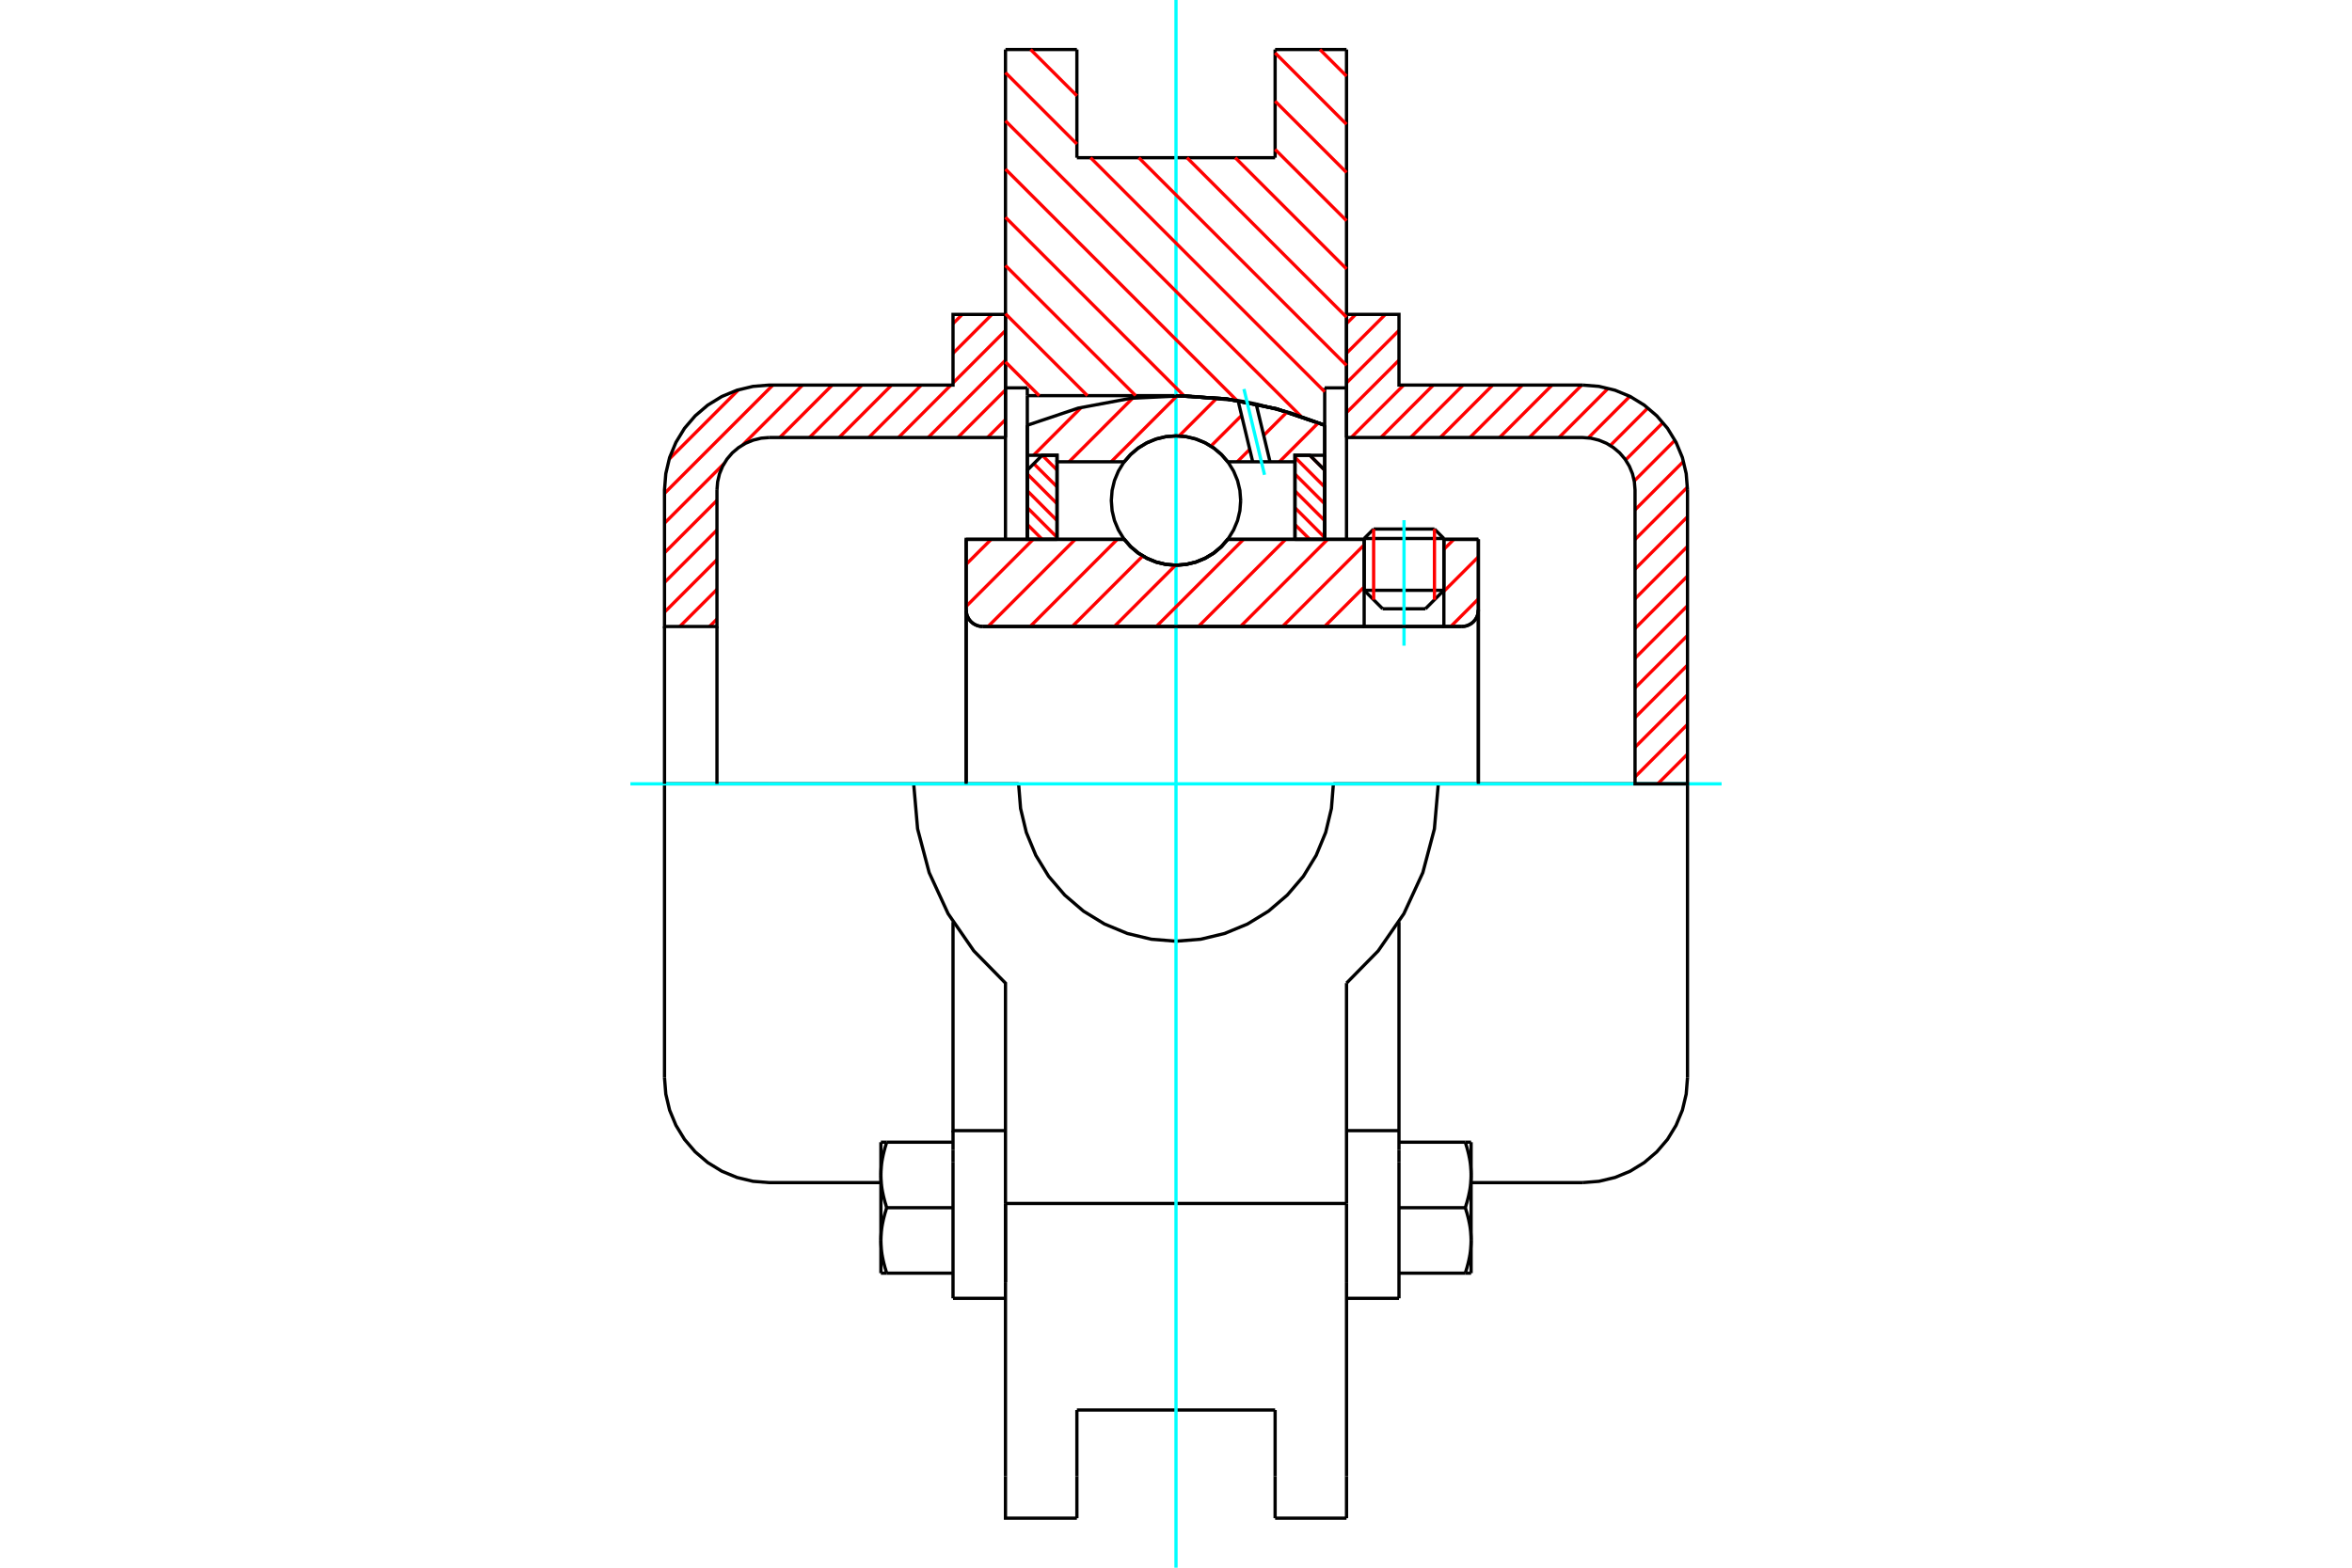 <?xml version="1.0" standalone="no"?>
<!DOCTYPE svg PUBLIC "-//W3C//DTD SVG 1.1//EN"
	"http://www.w3.org/Graphics/SVG/1.1/DTD/svg11.dtd">
<svg xmlns="http://www.w3.org/2000/svg" height="100%" width="100%" viewBox="0 0 36000 24000">
	<rect x="-1800" y="-1200" width="39600" height="26400" style="fill:#FFF"/>
	<g style="fill:none; fill-rule:evenodd" transform="matrix(1 0 0 1 0 0)">
		<g style="fill:none; stroke:#000; stroke-width:50; shape-rendering:geometricPrecision">
			<line x1="22100" y1="8244" x2="20880" y2="8244"/>
			<line x1="21025" y1="8099" x2="21956" y2="8099"/>
			<line x1="20880" y1="9037" x2="22100" y2="9037"/>
			<line x1="21818" y1="9320" x2="21163" y2="9320"/>
			<polyline points="22375,9591 22415,9588 22454,9579 22490,9563 22524,9543 22554,9517 22580,9487 22601,9453 22616,9416 22625,9377 22628,9338"/>
			<line x1="22628" y1="8257" x2="22628" y2="9338"/>
			<line x1="22100" y1="8257" x2="22628" y2="8257"/>
			<line x1="18792" y1="8257" x2="20880" y2="8257"/>
			<polyline points="17208,8257 17309,8372 17426,8470 17557,8548 17699,8606 17848,8641 18000,8653 18152,8641 18301,8606 18443,8548 18574,8470 18691,8372 18792,8257"/>
			<line x1="14788" y1="8257" x2="17208" y2="8257"/>
			<line x1="14788" y1="9338" x2="14788" y2="8257"/>
			<polyline points="14788,9338 14791,9377 14800,9416 14816,9453 14836,9487 14862,9517 14892,9543 14926,9563 14963,9579 15002,9588 15041,9591"/>
			<line x1="22375" y1="9591" x2="15041" y2="9591"/>
			<line x1="22628" y1="9338" x2="22628" y2="12000"/>
			<line x1="14788" y1="9338" x2="14788" y2="12000"/>
			<line x1="21025" y1="8099" x2="20880" y2="8244"/>
			<line x1="22100" y1="8244" x2="21956" y2="8099"/>
			<line x1="21818" y1="9320" x2="22100" y2="9037"/>
			<line x1="20880" y1="9037" x2="21163" y2="9320"/>
			<line x1="20880" y1="8244" x2="20880" y2="9037"/>
			<line x1="22100" y1="9037" x2="22100" y2="8244"/>
			<line x1="20610" y1="758" x2="20610" y2="5938"/>
			<line x1="19517" y1="758" x2="20610" y2="758"/>
			<line x1="19517" y1="2414" x2="19517" y2="758"/>
			<line x1="16483" y1="2414" x2="19517" y2="2414"/>
			<line x1="16483" y1="758" x2="16483" y2="2414"/>
			<line x1="15390" y1="758" x2="16483" y2="758"/>
			<line x1="15390" y1="5938" x2="15390" y2="758"/>
			<line x1="15724" y1="5938" x2="15390" y2="5938"/>
			<line x1="15724" y1="6057" x2="15724" y2="5938"/>
			<line x1="18000" y1="6057" x2="15724" y2="6057"/>
			<polyline points="20276,6510 19540,6259 18776,6107 18000,6057"/>
			<line x1="20276" y1="5938" x2="20276" y2="6510"/>
			<line x1="20610" y1="5938" x2="20276" y2="5938"/>
			<line x1="22015" y1="12000" x2="20409" y2="12000"/>
			<line x1="15591" y1="12000" x2="13985" y2="12000"/>
			<polyline points="15591,12000 15621,12377 15709,12744 15854,13094 16051,13416 16297,13703 16584,13949 16906,14146 17256,14291 17623,14379 18000,14409 18377,14379 18744,14291 19094,14146 19416,13949 19703,13703 19949,13416 20146,13094 20291,12744 20379,12377 20409,12000"/>
			<polyline points="13985,12000 14045,12690 14222,13359 14512,13988 14905,14557 15390,15051 15390,18424"/>
			<line x1="20610" y1="18424" x2="15390" y2="18424"/>
			<line x1="20610" y1="15051" x2="20610" y2="18424"/>
			<polyline points="20610,15051 21095,14557 21488,13988 21778,13359 21955,12690 22015,12000"/>
			<line x1="20610" y1="19628" x2="20610" y2="18424"/>
			<line x1="20610" y1="22600" x2="20610" y2="19628"/>
			<line x1="20610" y1="23242" x2="20610" y2="22600"/>
			<line x1="20610" y1="5938" x2="20610" y2="8257"/>
			<line x1="20276" y1="6510" x2="20276" y2="8257"/>
			<line x1="15724" y1="8257" x2="15724" y2="6057"/>
			<line x1="15390" y1="8257" x2="15390" y2="5938"/>
			<line x1="16483" y1="22600" x2="16483" y2="21586"/>
			<line x1="16483" y1="23242" x2="16483" y2="22600"/>
			<line x1="16483" y1="21586" x2="19517" y2="21586"/>
			<line x1="19517" y1="22600" x2="19517" y2="23242"/>
			<line x1="19517" y1="21586" x2="19517" y2="22600"/>
			<line x1="15390" y1="19628" x2="15390" y2="22600"/>
			<line x1="19517" y1="23242" x2="20610" y2="23242"/>
			<polyline points="15390,22600 15390,23242 16483,23242"/>
			<line x1="15390" y1="19628" x2="15390" y2="18424"/>
			<polyline points="20276,6510 19540,6259 18776,6107 18000,6057"/>
			<line x1="14587" y1="18849" x2="14587" y2="18850"/>
			<line x1="14587" y1="17795" x2="14587" y2="19876"/>
			<line x1="14587" y1="17601" x2="14587" y2="17795"/>
			<line x1="14587" y1="17309" x2="14587" y2="17601"/>
			<polyline points="14587,14115 14587,17309 15390,17309"/>
			<line x1="15390" y1="18424" x2="15390" y2="19628"/>
			<polyline points="13483,18990 13483,19003 13483,19017 13484,19031 13484,19045 13485,19058 13486,19072 13487,19086 13488,19099 13489,19113 13490,19127 13492,19141 13493,19154 13495,19168 13497,19182 13499,19196 13501,19210 13504,19224 13506,19238 13509,19252 13512,19266 13515,19281 13518,19295 13521,19309 13525,19324 13528,19338 13532,19353 13536,19368 13540,19383 13544,19398 13548,19413 13553,19428 13558,19444 13562,19459 13567,19475 13573,19491"/>
			<line x1="13483" y1="19491" x2="13483" y2="18990"/>
			<line x1="13573" y1="19491" x2="13483" y2="19491"/>
			<polyline points="13483,17987 13483,18001 13483,18015 13484,18029 13484,18042 13485,18056 13486,18070 13487,18084 13488,18097 13489,18111 13490,18125 13492,18139 13493,18152 13495,18166 13497,18180 13499,18194 13501,18208 13504,18222 13506,18236 13509,18250 13512,18264 13515,18278 13518,18293 13521,18307 13525,18322 13528,18336 13532,18351 13536,18366 13540,18381 13544,18396 13548,18411 13553,18426 13558,18441 13562,18457 13567,18473 13573,18489"/>
			<line x1="13483" y1="18990" x2="13483" y2="17987"/>
			<polyline points="13573,18489 13567,18504 13562,18520 13558,18536 13553,18551 13548,18566 13544,18581 13540,18596 13536,18611 13532,18626 13528,18641 13525,18655 13521,18670 13518,18684 13515,18699 13512,18713 13509,18727 13506,18741 13504,18755 13501,18769 13499,18783 13497,18797 13495,18811 13493,18825 13492,18839 13490,18852 13489,18866 13488,18880 13487,18893 13486,18907 13485,18921 13484,18935 13484,18948 13483,18962 13483,18976 13483,18990"/>
			<line x1="13483" y1="17486" x2="13573" y2="17486"/>
			<line x1="13483" y1="17987" x2="13483" y2="17486"/>
			<polyline points="13573,17486 13567,17502 13562,17518 13558,17533 13553,17549 13548,17564 13544,17579 13540,17594 13536,17609 13532,17624 13528,17639 13525,17653 13521,17668 13518,17682 13515,17696 13512,17711 13509,17725 13506,17739 13504,17753 13501,17767 13499,17781 13497,17795 13495,17809 13493,17823 13492,17836 13490,17850 13489,17864 13488,17878 13487,17891 13486,17905 13485,17919 13484,17932 13484,17946 13483,17960 13483,17974 13483,17987"/>
			<line x1="14587" y1="18489" x2="13573" y2="18489"/>
			<line x1="14587" y1="17486" x2="13573" y2="17486"/>
			<line x1="14587" y1="19491" x2="13573" y2="19491"/>
			<line x1="11777" y1="12000" x2="10171" y2="12000"/>
			<line x1="13985" y1="12000" x2="11777" y2="12000"/>
			<line x1="10171" y1="12000" x2="10171" y2="16499"/>
			<line x1="14587" y1="19876" x2="15390" y2="19876"/>
			<polyline points="10171,16499 10191,16750 10249,16995 10346,17228 10477,17443 10641,17634 10833,17798 11048,17930 11280,18026 11526,18085 11777,18105 13483,18105"/>
			<line x1="20610" y1="17309" x2="21413" y2="17309"/>
			<line x1="21413" y1="17601" x2="21413" y2="17309"/>
			<line x1="21413" y1="17795" x2="21413" y2="17601"/>
			<line x1="21413" y1="19876" x2="21413" y2="17795"/>
			<line x1="21413" y1="17309" x2="21413" y2="14115"/>
			<line x1="22427" y1="17486" x2="22517" y2="17486"/>
			<polyline points="22517,17987 22517,17974 22517,17960 22516,17946 22516,17932 22515,17919 22514,17905 22513,17891 22512,17878 22511,17864 22510,17850 22508,17836 22507,17823 22505,17809 22503,17795 22501,17781 22499,17767 22496,17753 22494,17739 22491,17725 22488,17711 22485,17696 22482,17682 22479,17668 22475,17653 22472,17639 22468,17624 22464,17609 22460,17594 22456,17579 22452,17564 22447,17549 22442,17533 22438,17518 22433,17502 22427,17486"/>
			<line x1="22517" y1="17486" x2="22517" y2="17987"/>
			<polyline points="22517,18990 22517,18976 22517,18962 22516,18948 22516,18935 22515,18921 22514,18907 22513,18893 22512,18880 22511,18866 22510,18852 22508,18839 22507,18825 22505,18811 22503,18797 22501,18783 22499,18769 22496,18755 22494,18741 22491,18727 22488,18713 22485,18699 22482,18684 22479,18670 22475,18655 22472,18641 22468,18626 22464,18611 22460,18596 22456,18581 22452,18566 22447,18551 22442,18536 22438,18520 22433,18504 22427,18489"/>
			<line x1="22517" y1="17987" x2="22517" y2="18990"/>
			<polyline points="22427,18489 22433,18473 22438,18457 22442,18441 22447,18426 22452,18411 22456,18396 22460,18381 22464,18366 22468,18351 22472,18336 22475,18322 22479,18307 22482,18293 22485,18278 22488,18264 22491,18250 22494,18236 22496,18222 22499,18208 22501,18194 22503,18180 22505,18166 22507,18152 22508,18139 22510,18125 22511,18111 22512,18097 22513,18084 22514,18070 22515,18056 22516,18042 22516,18029 22517,18015 22517,18001 22517,17987"/>
			<line x1="22517" y1="19491" x2="22427" y2="19491"/>
			<line x1="22517" y1="18990" x2="22517" y2="19491"/>
			<polyline points="22427,19491 22433,19475 22438,19459 22442,19444 22447,19428 22452,19413 22456,19398 22460,19383 22464,19368 22468,19353 22472,19338 22475,19324 22479,19309 22482,19295 22485,19281 22488,19266 22491,19252 22494,19238 22496,19224 22499,19210 22501,19196 22503,19182 22505,19168 22507,19154 22508,19141 22510,19127 22511,19113 22512,19099 22513,19086 22514,19072 22515,19058 22516,19045 22516,19031 22517,19017 22517,19003 22517,18990"/>
			<line x1="21413" y1="19491" x2="22427" y2="19491"/>
			<line x1="21413" y1="18489" x2="22427" y2="18489"/>
			<line x1="21413" y1="17486" x2="22427" y2="17486"/>
			<line x1="24223" y1="12000" x2="22015" y2="12000"/>
			<line x1="25829" y1="12000" x2="24223" y2="12000"/>
			<line x1="25829" y1="16499" x2="25829" y2="12000"/>
			<line x1="20610" y1="19876" x2="21413" y2="19876"/>
			<polyline points="24223,18105 24474,18085 24720,18026 24952,17930 25167,17798 25359,17634 25523,17443 25654,17228 25751,16995 25809,16750 25829,16499"/>
			<line x1="22517" y1="18105" x2="24223" y2="18105"/>
		</g>
		<g style="fill:none; stroke:#0FF; stroke-width:50; shape-rendering:geometricPrecision">
			<line x1="21490" y1="9885" x2="21490" y2="7963"/>
			<line x1="9649" y1="12000" x2="26351" y2="12000"/>
			<line x1="18000" y1="24000" x2="18000" y2="0"/>
		</g>
		<g style="fill:none; stroke:#F00; stroke-width:50; shape-rendering:geometricPrecision">
			<line x1="25829" y1="11999" x2="25828" y2="12000"/>
			<line x1="25829" y1="11545" x2="25374" y2="12000"/>
			<line x1="25829" y1="11090" x2="25026" y2="11893"/>
			<line x1="25829" y1="10636" x2="25026" y2="11439"/>
			<line x1="25829" y1="10182" x2="25026" y2="10985"/>
			<line x1="25829" y1="9728" x2="25026" y2="10531"/>
			<line x1="25829" y1="9273" x2="25026" y2="10076"/>
			<line x1="25829" y1="8819" x2="25026" y2="9622"/>
			<line x1="25829" y1="8365" x2="25026" y2="9168"/>
			<line x1="25829" y1="7911" x2="25026" y2="8714"/>
			<line x1="25828" y1="7458" x2="25026" y2="8259"/>
			<line x1="25768" y1="7064" x2="25026" y2="7805"/>
			<line x1="25637" y1="6740" x2="25014" y2="7363"/>
			<line x1="25454" y1="6469" x2="24881" y2="7042"/>
			<line x1="25223" y1="6245" x2="24648" y2="6820"/>
			<line x1="24946" y1="6068" x2="24311" y2="6703"/>
			<line x1="24616" y1="5944" x2="23862" y2="6698"/>
			<line x1="24211" y1="5895" x2="23408" y2="6698"/>
			<line x1="23756" y1="5895" x2="22953" y2="6698"/>
			<line x1="23302" y1="5895" x2="22499" y2="6698"/>
			<line x1="22848" y1="5895" x2="22045" y2="6698"/>
			<line x1="22394" y1="5895" x2="21591" y2="6698"/>
			<line x1="21939" y1="5895" x2="21136" y2="6698"/>
			<line x1="21485" y1="5895" x2="20682" y2="6698"/>
			<line x1="21413" y1="5514" x2="20610" y2="6317"/>
			<line x1="21413" y1="5059" x2="20610" y2="5862"/>
			<line x1="21205" y1="4813" x2="20610" y2="5408"/>
			<line x1="20751" y1="4813" x2="20610" y2="4954"/>
		</g>
		<g style="fill:none; stroke:#000; stroke-width:50; shape-rendering:geometricPrecision">
			<polyline points="20610,6698 20610,4813 21413,4813 21413,5895 24223,5895"/>
			<polyline points="25829,7501 25809,7250 25751,7005 25654,6772 25523,6557 25359,6366 25167,6202 24952,6070 24720,5974 24474,5915 24223,5895"/>
			<polyline points="25829,7501 25829,12000 25026,12000 25026,7501 25016,7376 24987,7253 24939,7137 24873,7029 24791,6933 24695,6852 24588,6786 24471,6738 24349,6708 24223,6698 20610,6698"/>
		</g>
		<g style="fill:none; stroke:#F00; stroke-width:50; shape-rendering:geometricPrecision">
			<line x1="15390" y1="6423" x2="15115" y2="6698"/>
			<line x1="15390" y1="5969" x2="14661" y2="6698"/>
			<line x1="15390" y1="5515" x2="14207" y2="6698"/>
			<line x1="15390" y1="5060" x2="14587" y2="5863"/>
			<line x1="14555" y1="5895" x2="13752" y2="6698"/>
			<line x1="10974" y1="9477" x2="10860" y2="9591"/>
			<line x1="15183" y1="4813" x2="14587" y2="5409"/>
			<line x1="14101" y1="5895" x2="13298" y2="6698"/>
			<line x1="10974" y1="9023" x2="10405" y2="9591"/>
			<line x1="14729" y1="4813" x2="14587" y2="4955"/>
			<line x1="13647" y1="5895" x2="12844" y2="6698"/>
			<line x1="10974" y1="8568" x2="10171" y2="9371"/>
			<line x1="13193" y1="5895" x2="12390" y2="6698"/>
			<line x1="10974" y1="8114" x2="10171" y2="8917"/>
			<line x1="12738" y1="5895" x2="11935" y2="6698"/>
			<line x1="10974" y1="7660" x2="10171" y2="8463"/>
			<line x1="12284" y1="5895" x2="11370" y2="6809"/>
			<line x1="11085" y1="7095" x2="10171" y2="8009"/>
			<line x1="11830" y1="5895" x2="10171" y2="7554"/>
			<line x1="11304" y1="5967" x2="10243" y2="7028"/>
		</g>
		<g style="fill:none; stroke:#000; stroke-width:50; shape-rendering:geometricPrecision">
			<polyline points="15390,6698 15390,4813 14587,4813 14587,5895 11777,5895 11526,5915 11280,5974 11048,6070 10833,6202 10641,6366 10477,6557 10346,6772 10249,7005 10191,7250 10171,7501 10171,9591 10974,9591 10974,7501"/>
			<polyline points="11777,6698 11651,6708 11529,6738 11412,6786 11305,6852 11209,6933 11127,7029 11061,7137 11013,7253 10984,7376 10974,7501"/>
			<line x1="11777" y1="6698" x2="15390" y2="6698"/>
			<line x1="10171" y1="12000" x2="10171" y2="9591"/>
			<line x1="10974" y1="9591" x2="10974" y2="12000"/>
		</g>
		<g style="fill:none; stroke:#F00; stroke-width:50; shape-rendering:geometricPrecision">
			<line x1="20203" y1="758" x2="20610" y2="1165"/>
			<line x1="19517" y1="810" x2="20610" y2="1903"/>
			<line x1="19517" y1="1549" x2="20610" y2="2641"/>
			<line x1="19517" y1="2287" x2="20610" y2="3379"/>
			<line x1="18907" y1="2414" x2="20610" y2="4117"/>
			<line x1="18168" y1="2414" x2="20610" y2="4855"/>
			<line x1="15774" y1="758" x2="16483" y2="1466"/>
			<line x1="17430" y1="2414" x2="20610" y2="5594"/>
			<line x1="15390" y1="1112" x2="16483" y2="2205"/>
			<line x1="16692" y1="2414" x2="20276" y2="5998"/>
			<line x1="15390" y1="1850" x2="19913" y2="6373"/>
			<line x1="15390" y1="2589" x2="18934" y2="6133"/>
			<line x1="15390" y1="3327" x2="18122" y2="6059"/>
			<line x1="15390" y1="4065" x2="17382" y2="6057"/>
			<line x1="15390" y1="4803" x2="16644" y2="6057"/>
			<line x1="15390" y1="5541" x2="15906" y2="6057"/>
		</g>
		<g style="fill:none; stroke:#000; stroke-width:50; shape-rendering:geometricPrecision">
			<polyline points="20276,6510 19540,6259 18776,6107 18000,6057"/>
		</g>
		<g style="fill:none; stroke:#F00; stroke-width:50; shape-rendering:geometricPrecision">
			<line x1="21956" y1="8099" x2="21956" y2="9182"/>
			<line x1="21025" y1="9182" x2="21025" y2="8099"/>
			<line x1="15724" y1="8028" x2="15952" y2="8257"/>
			<line x1="15724" y1="7771" x2="16179" y2="8226"/>
			<line x1="15724" y1="7513" x2="16179" y2="7969"/>
			<line x1="15724" y1="7256" x2="16179" y2="7711"/>
			<line x1="15823" y1="7098" x2="16179" y2="7453"/>
			<line x1="15953" y1="6970" x2="16179" y2="7196"/>
		</g>
		<g style="fill:none; stroke:#000; stroke-width:50; shape-rendering:geometricPrecision">
			<polyline points="16179,8257 16179,6970 15951,6970 15724,7198 15724,8257 16179,8257"/>
		</g>
		<g style="fill:none; stroke:#F00; stroke-width:50; shape-rendering:geometricPrecision">
			<line x1="20048" y1="6970" x2="20276" y2="7198"/>
			<line x1="19821" y1="7001" x2="20276" y2="7456"/>
			<line x1="19821" y1="7258" x2="20276" y2="7713"/>
			<line x1="19821" y1="7516" x2="20276" y2="7971"/>
			<line x1="19821" y1="7773" x2="20276" y2="8229"/>
			<line x1="19821" y1="8031" x2="20047" y2="8257"/>
		</g>
		<g style="fill:none; stroke:#000; stroke-width:50; shape-rendering:geometricPrecision">
			<polyline points="19821,8257 19821,6970 20049,6970 20276,7198 20276,8257 19821,8257"/>
			<polyline points="18990,7663 18978,7508 18942,7357 18882,7213 18801,7081 18700,6963 18582,6862 18449,6781 18306,6721 18155,6685 18000,6673 17845,6685 17694,6721 17551,6781 17418,6862 17300,6963 17199,7081 17118,7213 17058,7357 17022,7508 17010,7663 17022,7818 17058,7969 17118,8112 17199,8245 17300,8363 17418,8464 17551,8545 17694,8604 17845,8641 18000,8653 18155,8641 18306,8604 18449,8545 18582,8464 18700,8363 18801,8245 18882,8112 18942,7969 18978,7818 18990,7663"/>
		</g>
		<g style="fill:none; stroke:#F00; stroke-width:50; shape-rendering:geometricPrecision">
			<line x1="20179" y1="6473" x2="19583" y2="7069"/>
			<line x1="19700" y1="6308" x2="19342" y2="6666"/>
			<line x1="19129" y1="6879" x2="18939" y2="7069"/>
			<line x1="19004" y1="6360" x2="18534" y2="6830"/>
			<line x1="18629" y1="6091" x2="18047" y2="6674"/>
			<line x1="18017" y1="6059" x2="17008" y2="7069"/>
			<line x1="17336" y1="6096" x2="16364" y2="7069"/>
			<line x1="16549" y1="6239" x2="15819" y2="6970"/>
		</g>
		<g style="fill:none; stroke:#000; stroke-width:50; shape-rendering:geometricPrecision">
			<polyline points="15724,8257 15724,6970 15724,6510"/>
			<polyline points="18950,6133 18131,6058 17311,6097 16503,6248 15724,6510"/>
			<polyline points="19227,6185 19089,6157 18950,6133"/>
			<polyline points="20276,6510 19759,6323 19227,6185"/>
			<polyline points="20276,6510 20276,6970 19821,6970 19821,7069 19821,8257"/>
			<polyline points="19821,7069 19439,7069 19174,7069 18792,7069 18691,6954 18574,6856 18443,6777 18301,6720 18152,6684 18000,6673 17848,6684 17699,6720 17557,6777 17426,6856 17309,6954 17208,7069 16179,7069 16179,8257"/>
			<polyline points="16179,7069 16179,6970 15724,6970"/>
			<line x1="20276" y1="6970" x2="20276" y2="8257"/>
		</g>
		<g style="fill:none; stroke:#0FF; stroke-width:50; shape-rendering:geometricPrecision">
			<line x1="19355" y1="7269" x2="19040" y2="5956"/>
		</g>
		<g style="fill:none; stroke:#000; stroke-width:50; shape-rendering:geometricPrecision">
			<line x1="19174" y1="7069" x2="18950" y2="6133"/>
			<line x1="19439" y1="7069" x2="19227" y2="6185"/>
		</g>
		<g style="fill:none; stroke:#F00; stroke-width:50; shape-rendering:geometricPrecision">
			<line x1="22628" y1="9169" x2="22206" y2="9591"/>
			<line x1="22628" y1="8525" x2="22100" y2="9053"/>
			<line x1="22253" y1="8257" x2="22100" y2="8409"/>
			<line x1="20880" y1="8986" x2="20275" y2="9591"/>
			<line x1="20880" y1="8342" x2="19631" y2="9591"/>
			<line x1="20321" y1="8257" x2="18987" y2="9591"/>
			<line x1="19678" y1="8257" x2="18343" y2="9591"/>
			<line x1="19034" y1="8257" x2="17699" y2="9591"/>
			<line x1="17994" y1="8652" x2="17056" y2="9591"/>
			<line x1="17491" y1="8512" x2="16412" y2="9591"/>
			<line x1="17102" y1="8257" x2="15768" y2="9591"/>
			<line x1="16458" y1="8257" x2="15124" y2="9591"/>
			<line x1="15814" y1="8257" x2="14788" y2="9283"/>
			<line x1="15171" y1="8257" x2="14788" y2="8639"/>
		</g>
		<g style="fill:none; stroke:#000; stroke-width:50; shape-rendering:geometricPrecision">
			<line x1="22628" y1="12000" x2="22628" y2="8257"/>
			<polyline points="22375,9591 22415,9588 22454,9579 22490,9563 22524,9543 22554,9517 22580,9487 22601,9453 22616,9416 22625,9377 22628,9338"/>
			<polyline points="22375,9591 22100,9591 22100,8257"/>
			<polyline points="22100,9591 20880,9591 20880,8257"/>
			<line x1="20880" y1="9591" x2="15041" y2="9591"/>
			<polyline points="14788,9338 14791,9377 14800,9416 14816,9453 14836,9487 14862,9517 14892,9543 14926,9563 14963,9579 15002,9588 15041,9591"/>
			<polyline points="14788,9338 14788,8257 15243,8257 17208,8257 17309,8372 17426,8470 17557,8548 17699,8606 17848,8641 18000,8653 18152,8641 18301,8606 18443,8548 18574,8470 18691,8372 18792,8257 20880,8257"/>
			<line x1="22100" y1="8257" x2="22628" y2="8257"/>
			<line x1="14788" y1="12000" x2="14788" y2="9338"/>
		</g>
	</g>
</svg>
